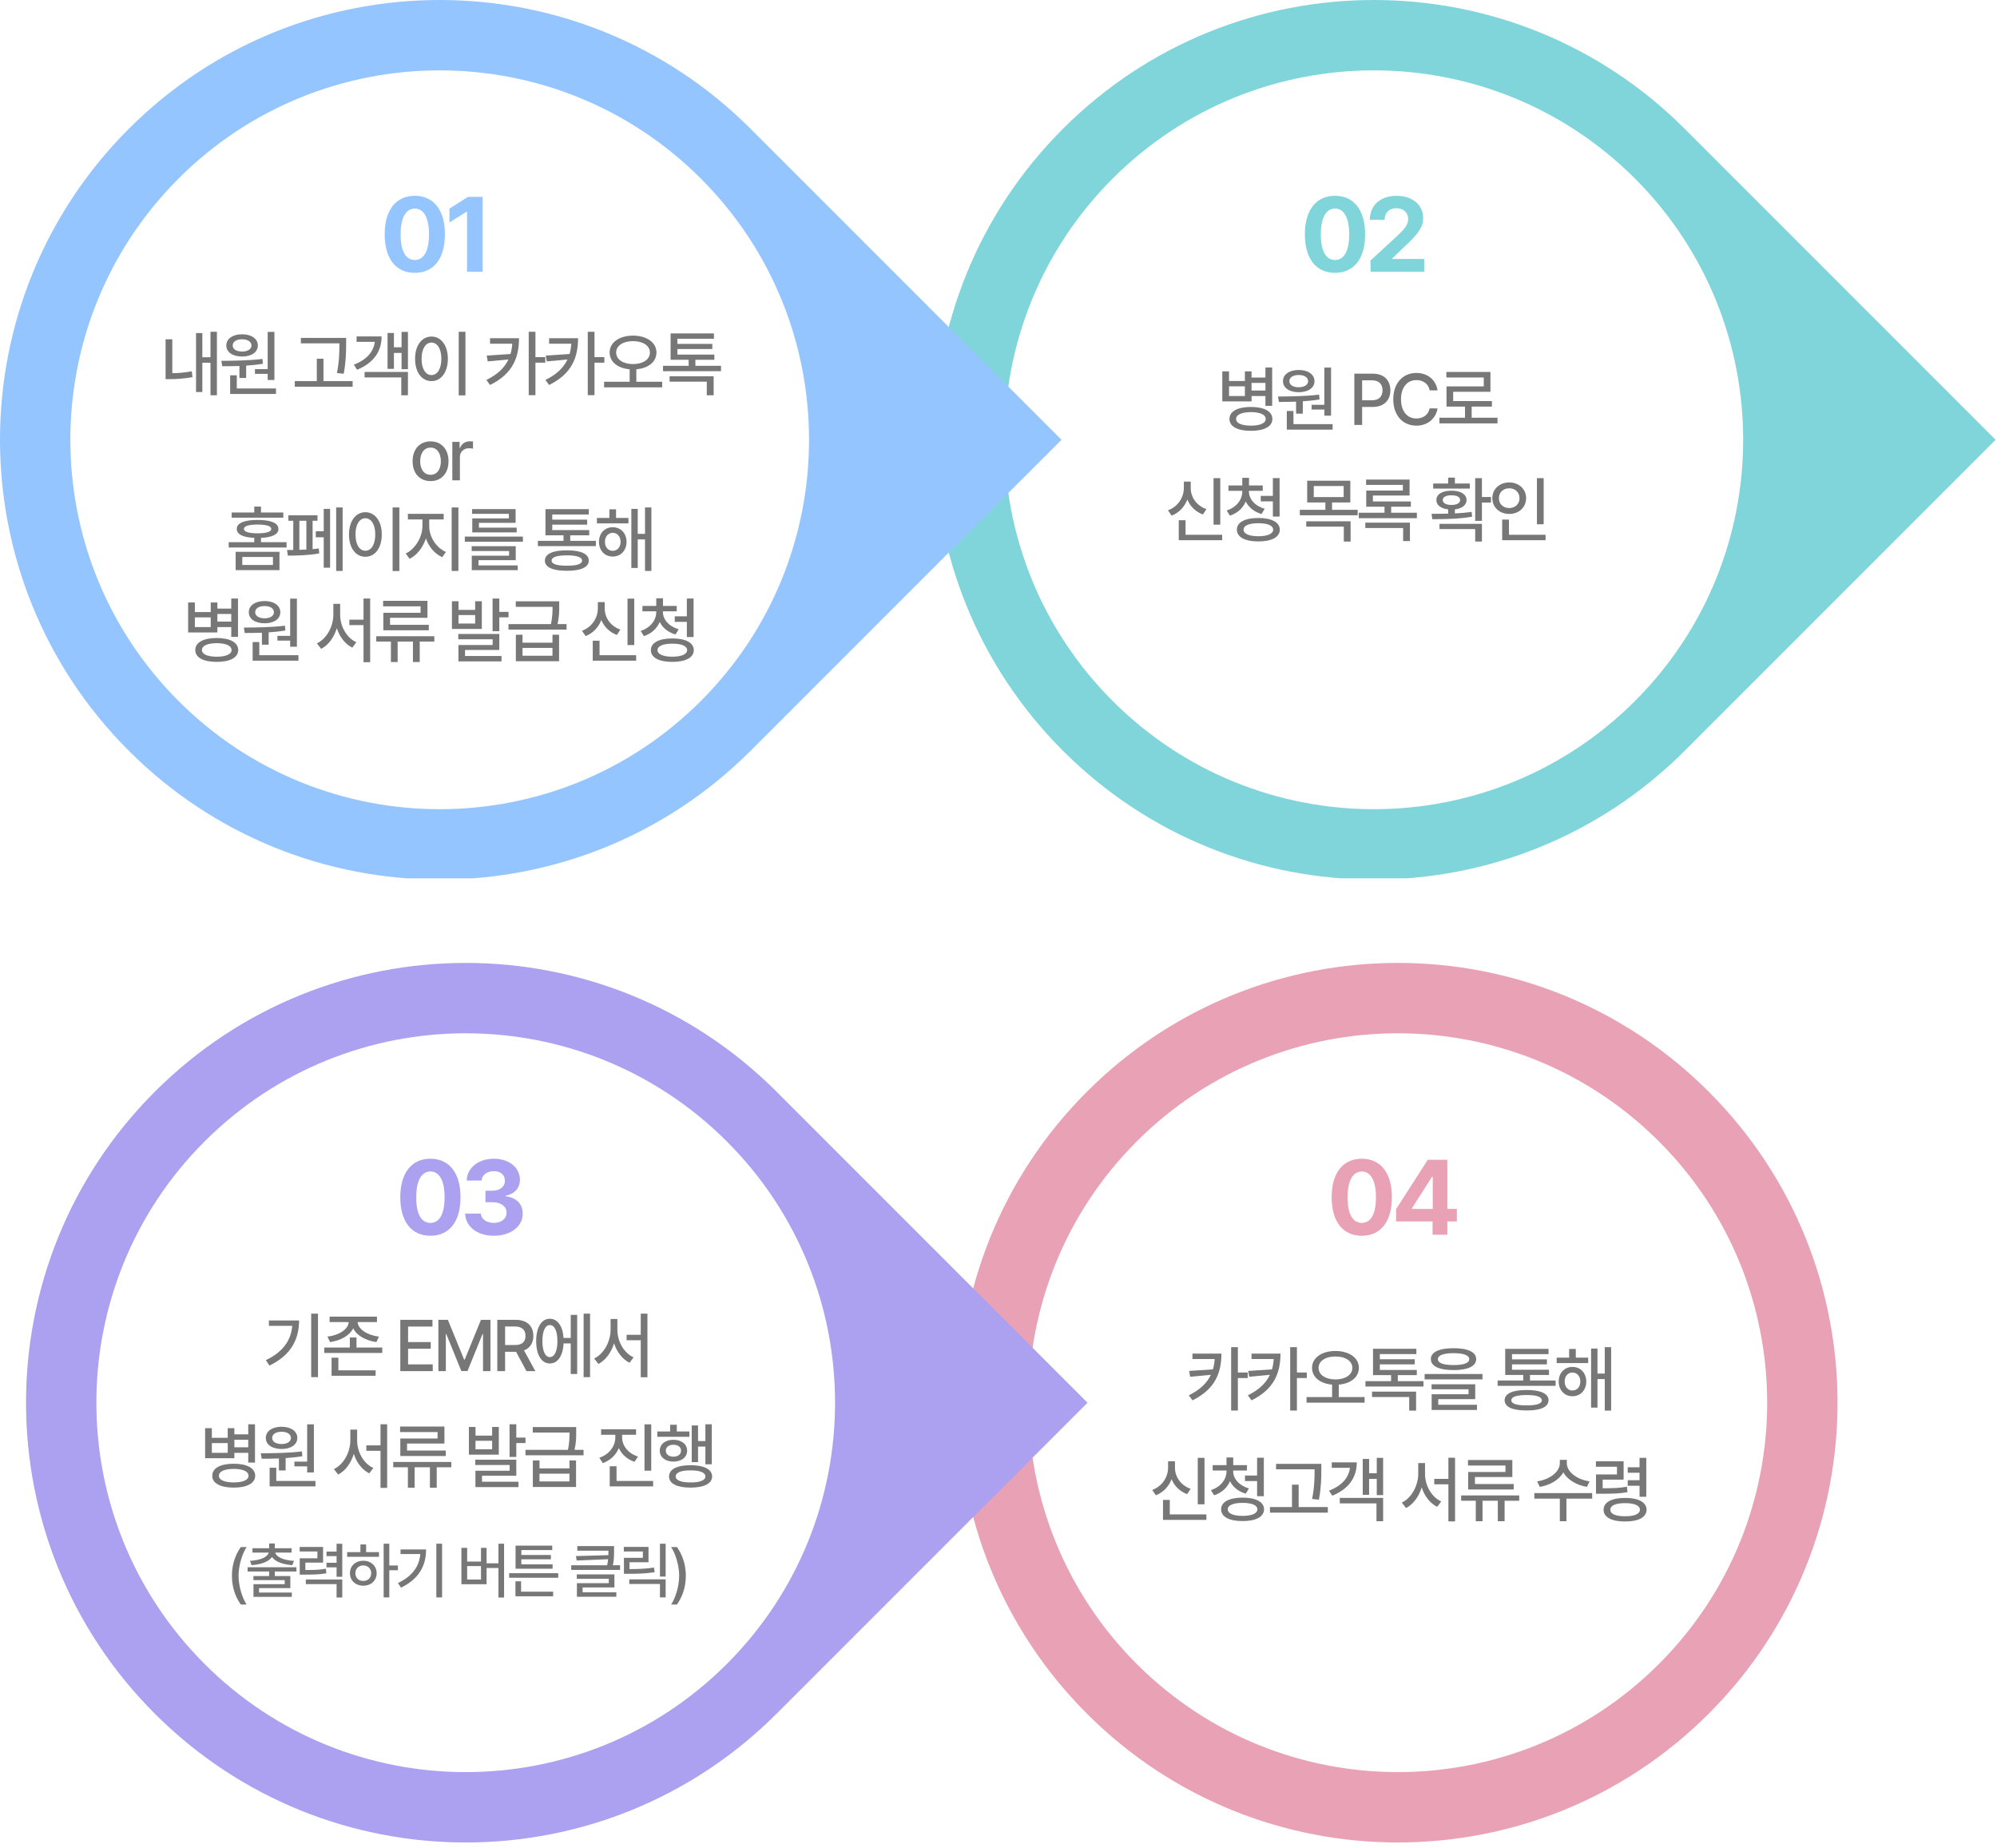 <svg width="307" height="284" viewBox="0 0 307 284" fill="none" xmlns="http://www.w3.org/2000/svg">
<path d="M262.686 167.797C236.289 141.4 193.491 141.4 167.094 167.797C140.697 194.195 140.697 236.993 167.094 263.39C193.491 289.787 236.289 289.787 262.686 263.39C289.083 236.993 289.083 194.195 262.686 167.797V167.797ZM255.039 255.742C232.865 277.916 196.915 277.916 174.741 255.742C152.568 233.568 152.568 197.619 174.741 175.445C196.915 153.271 232.866 153.271 255.039 175.445C277.212 197.619 277.212 233.57 255.039 255.742Z" fill="#E8A1B5"/>
<path d="M119.39 167.798C92.993 141.401 50.195 141.401 23.798 167.798C-2.599 194.195 -2.599 236.993 23.798 263.39C50.195 289.788 92.993 289.788 119.39 263.39L167.186 215.595L119.39 167.8V167.798ZM111.743 255.743C89.569 277.917 53.62 277.917 31.446 255.743C9.272 233.569 9.272 197.619 31.446 175.446C53.62 153.272 89.57 153.272 111.743 175.446C133.917 197.619 133.917 233.57 111.743 255.743Z" fill="#ABA1F0"/>
<path d="M48.885 201.909H47.839V211.664H48.885V201.909ZM40.872 209.051L41.416 209.89C44.764 208.284 45.978 205.812 45.978 202.955H41.34V203.782H44.933C44.731 206.057 43.463 207.816 40.872 209.051Z" fill="#777777"/>
<path d="M57.952 202.367H50.668V203.205H53.608C53.559 204.277 52.165 205.225 50.341 205.437L50.733 206.275C52.399 206.041 53.765 205.257 54.299 204.158C54.821 205.257 56.193 206.041 57.864 206.275L58.256 205.437C56.444 205.225 55.034 204.277 54.979 203.205H57.952V202.367ZM49.851 207.952H58.768V207.114H54.805V205.568H53.782V207.114H49.851V207.952ZM50.973 211.457H57.745V210.619H52.018V208.681H50.973V211.457Z" fill="#777777"/>
<path d="M61.54 210.739H66.526V209.705H62.737V207.299H66.221V206.275H62.737V203.891H66.483V202.857H61.54V210.739Z" fill="#777777"/>
<path d="M67.395 202.857V210.739H68.538V205.034H68.603L70.922 210.728H71.87L74.178 205.045H74.254V210.739H75.397V202.857H73.938L71.445 208.964H71.347L68.854 202.857H67.395Z" fill="#777777"/>
<path d="M76.451 210.739H77.649V207.767H79.26H79.336L80.936 210.739H82.297L80.555 207.554C81.513 207.19 81.993 206.39 81.993 205.328C81.993 203.875 81.094 202.857 79.26 202.857H76.451V210.739ZM77.649 206.732V203.88H79.14C80.3 203.885 80.784 204.441 80.784 205.328C80.784 206.215 80.3 206.727 79.14 206.732H77.649Z" fill="#777777"/>
<path d="M90.711 201.909H89.72V211.664H90.711V201.909ZM82.426 206.123C82.426 208.24 83.253 209.569 84.527 209.563C85.736 209.569 86.547 208.387 86.639 206.482H87.739V211.185H88.73V202.095H87.739V205.644H86.634C86.514 203.815 85.714 202.688 84.527 202.693C83.253 202.688 82.426 204.011 82.426 206.123ZM83.384 206.123C83.384 204.566 83.825 203.657 84.527 203.662C85.246 203.657 85.692 204.566 85.692 206.123C85.692 207.674 85.246 208.589 84.527 208.583C83.825 208.589 83.384 207.674 83.384 206.123Z" fill="#777777"/>
<path d="M94.911 204.392V202.726H93.866V204.392C93.861 206.199 92.854 208.077 91.34 208.801L91.993 209.639C93.12 209.057 93.97 207.87 94.4 206.466C94.83 207.799 95.668 208.899 96.773 209.454L97.404 208.627C95.913 207.957 94.911 206.177 94.911 204.392ZM96.327 205.992H98.504V211.686H99.528V201.909H98.504V205.154H96.327V205.992Z" fill="#777777"/>
<path d="M32.568 219.508H31.534V224.124H36.03V223.297H38.164V224.799H39.198V218.909H38.164V220.455H36.03V219.508H35.007V220.989H32.568V219.508ZM32.568 223.297V221.805H35.007V223.297H32.568ZM32.633 226.824C32.628 227.978 33.88 228.648 35.932 228.643C37.974 228.648 39.225 227.978 39.231 226.824C39.225 225.649 37.974 224.979 35.932 224.974C33.88 224.979 32.628 225.649 32.633 226.824ZM33.657 226.824C33.651 226.149 34.501 225.779 35.932 225.768C37.353 225.779 38.202 226.149 38.208 226.824C38.202 227.472 37.353 227.842 35.932 227.848C34.501 227.842 33.651 227.472 33.657 226.824ZM36.03 222.448V221.283H38.164V222.448H36.03Z" fill="#777777"/>
<path d="M48.254 218.92H47.22V224.647H45.26V225.376H47.22V226.313H48.254V218.92ZM40.1 223.373L40.23 224.201C41.02 224.201 41.929 224.201 42.876 224.162V226.008H43.91V224.108C44.77 224.048 45.647 223.961 46.48 223.82L46.414 223.079C44.335 223.341 41.902 223.357 40.1 223.373ZM40.862 221.011C40.856 222.05 41.847 222.709 43.29 222.709C44.716 222.709 45.707 222.05 45.707 221.011C45.707 219.976 44.716 219.29 43.29 219.29C41.842 219.29 40.856 219.976 40.862 221.011ZM41.45 228.457H48.494V227.619H42.473V225.594H41.45V228.457ZM41.842 221.011C41.836 220.428 42.424 220.053 43.29 220.063C44.123 220.053 44.721 220.428 44.727 221.011C44.721 221.588 44.123 221.947 43.29 221.947C42.424 221.947 41.836 221.588 41.842 221.011Z" fill="#777777"/>
<path d="M54.902 221.392V219.726H53.857V221.392C53.851 223.199 52.844 225.077 51.331 225.801L51.984 226.639C53.111 226.057 53.96 224.87 54.39 223.466C54.82 224.799 55.659 225.899 56.764 226.454L57.395 225.627C55.904 224.957 54.902 223.177 54.902 221.392ZM56.317 222.992H58.495V228.686H59.518V218.909H58.495V222.154H56.317V222.992Z" fill="#777777"/>
<path d="M69.38 224.701H60.452V225.518H62.706V228.664H63.74V225.518H66.092V228.664H67.137V225.518H69.38V224.701ZM61.508 220.107H67.268V221.098H61.541V223.787H68.531V222.949H62.575V221.871H68.324V219.258H61.508V220.107Z" fill="#777777"/>
<path d="M73.099 219.323H72.086V223.58H76.681V219.323H75.657V220.651H73.099V219.323ZM73.066 225.17H78.346V226.051H73.088V228.566H79.707V227.739H74.1V226.814H79.37V224.353H73.066V225.17ZM73.099 222.753V221.446H75.657V222.753H73.099ZM78.336 223.928H79.37V221.795H80.785V220.956H79.37V218.909H78.336V223.928Z" fill="#777777"/>
<path d="M82.939 224.473H81.915V228.545H88.556V224.473H87.544V225.692H82.939V224.473ZM80.783 223.678H89.71V222.84H88.328C88.584 221.658 88.584 220.815 88.578 220.074V219.334H81.904V220.183H87.555C87.555 220.896 87.544 221.724 87.31 222.84H80.783V223.678ZM82.939 227.695V226.498H87.544V227.695H82.939Z" fill="#777777"/>
<path d="M95.64 220.945V220.521H97.784V219.682H92.406V220.521H94.594V220.945C94.589 222.279 93.653 223.542 92.134 224.059L92.668 224.876C93.827 224.467 94.698 223.629 95.133 222.568C95.58 223.542 96.424 224.309 97.545 224.68L98.078 223.874C96.57 223.395 95.64 222.208 95.64 220.945ZM93.734 228.457H100.408V227.619H94.78V225.366H93.734V228.457ZM99.08 226.041H100.114V218.92H99.08V226.041Z" fill="#777777"/>
<path d="M109.421 218.909H108.441V221.49H107.309V219.095H106.34V224.723H107.309V222.339H108.441V225.061H109.421V218.909ZM101.048 220.836H105.98V220.02H104.042V218.986H103.019V220.02H101.048V220.836ZM101.429 222.97C101.429 223.983 102.3 224.647 103.52 224.647C104.766 224.647 105.632 223.983 105.632 222.97C105.632 221.958 104.766 221.294 103.52 221.294C102.3 221.294 101.429 221.958 101.429 222.97ZM102.355 222.97C102.355 222.415 102.828 222.05 103.52 222.056C104.222 222.05 104.701 222.415 104.696 222.97C104.701 223.526 104.222 223.89 103.52 223.896C102.828 223.89 102.355 223.526 102.355 222.97ZM102.856 226.933C102.845 228.027 104.086 228.648 106.155 228.643C108.229 228.648 109.47 228.027 109.475 226.933C109.47 225.828 108.229 225.202 106.155 225.202C104.086 225.202 102.845 225.828 102.856 226.933ZM103.879 226.933C103.868 226.318 104.707 225.992 106.155 225.997C107.608 225.992 108.435 226.318 108.441 226.933C108.435 227.521 107.608 227.859 106.155 227.848C104.707 227.859 103.868 227.521 103.879 226.933Z" fill="#777777"/>
<path d="M35.652 242.196C35.661 243.937 36.154 245.379 37.016 246.618H37.918C37.283 245.702 36.675 243.845 36.675 242.196C36.675 240.552 37.283 238.696 37.918 237.784H37.016C36.154 239.018 35.661 240.46 35.652 242.196Z" fill="#777777"/>
<path d="M45.572 240.888H38.064V241.542H41.38V242.233H38.957V242.869H43.766V243.486H38.967V245.439H44.862V244.776H39.823V244.094H44.632V242.233H42.246V241.542H45.572V240.888ZM38.432 239.903L38.681 240.566C40.127 240.46 41.297 240.041 41.813 239.318C42.329 240.041 43.499 240.46 44.936 240.566L45.203 239.903C43.605 239.815 42.49 239.331 42.315 238.631H44.826V237.959H42.246V237.231H41.38V237.959H38.81V238.631H41.306C41.127 239.331 40.012 239.815 38.432 239.903Z" fill="#777777"/>
<path d="M49.669 237.765H46.067V238.465H48.794V239.506H46.077V242.021H46.675C48.32 242.017 49.167 241.989 50.176 241.819L50.093 241.109C49.163 241.28 48.38 241.312 46.943 241.312V240.17H49.669V237.765ZM47.016 243.477H51.742V245.531H52.617V242.768H47.016V243.477ZM50.194 240.897H51.742V242.353H52.617V237.277H51.742V238.475H50.194V239.175H51.742V240.197H50.194V240.897Z" fill="#777777"/>
<path d="M59.847 237.268H58.981V245.522H59.847V241.34H61.174V240.612H59.847V237.268ZM53.371 239.276H58.263V238.558H56.282V237.378H55.407V238.558H53.371V239.276ZM53.795 241.8C53.795 242.933 54.661 243.721 55.849 243.726C57.033 243.721 57.899 242.933 57.903 241.8C57.899 240.676 57.033 239.884 55.849 239.884C54.661 239.884 53.795 240.676 53.795 241.8ZM54.633 241.8C54.628 241.095 55.144 240.607 55.849 240.603C56.549 240.607 57.06 241.095 57.065 241.8C57.06 242.519 56.549 242.998 55.849 242.989C55.144 242.998 54.628 242.519 54.633 241.8Z" fill="#777777"/>
<path d="M67.961 237.268H67.077V245.522H67.961V237.268ZM61.181 243.311L61.642 244.02C64.474 242.662 65.502 240.57 65.502 238.152H61.577V238.852H64.617C64.447 240.778 63.373 242.265 61.181 243.311Z" fill="#777777"/>
<path d="M77.492 237.268H76.626V240.28H74.802V237.903H73.945V240.013H71.817V237.903H70.933V243.495H74.802V240.999H76.626V245.54H77.492V237.268ZM71.817 242.777V240.704H73.945V242.777H71.817Z" fill="#777777"/>
<path d="M85.818 241.8H78.273V242.5H85.818V241.8ZM79.241 245.347H85.035V244.638H80.107V243.044H79.241V245.347ZM79.259 241.109H84.952V240.437H80.144V239.663H84.685V239H80.144V238.244H84.897V237.563H79.259V241.109Z" fill="#777777"/>
<path d="M94.4 237.636H88.753V238.336H93.534C93.534 238.558 93.534 238.788 93.525 239.027L88.541 239.166L88.652 239.847L93.484 239.649C93.456 239.935 93.41 240.243 93.341 240.584H87.814V241.294H95.322V240.584H94.221C94.405 239.654 94.405 238.931 94.4 238.29V237.636ZM88.67 242.657H93.59V243.329H88.689V245.421H94.75V244.73H89.564V243.984H94.456V241.984H88.67V242.657Z" fill="#777777"/>
<path d="M102.33 237.277H101.455V242.316H102.33V237.277ZM95.9 238.465H98.83V239.433H95.918V241.892H96.609C98.171 241.897 99.295 241.851 100.644 241.644L100.534 240.934C99.276 241.119 98.222 241.165 96.775 241.174V240.114H99.696V237.756H95.9V238.465ZM96.738 243.458H101.455V245.522H102.33V242.74H96.738V243.458Z" fill="#777777"/>
<path d="M105.433 242.196C105.424 240.46 104.931 239.018 104.07 237.784H103.167C103.802 238.696 104.41 240.552 104.41 242.196C104.41 243.845 103.802 245.702 103.167 246.618H104.07C104.931 245.379 105.424 243.937 105.433 242.196Z" fill="#777777"/>
<path d="M187.773 208.046H183.32V208.884H186.733C186.695 209.439 186.613 209.967 186.466 210.468L182.808 210.713L182.961 211.606L186.145 211.306C185.568 212.542 184.518 213.593 182.754 214.458L183.32 215.231C186.88 213.478 187.762 210.925 187.773 208.046ZM189.264 216.799H190.299V211.802H191.812V210.953H190.299V207.055H189.264V216.799Z" fill="#777777"/>
<path d="M196.851 208.046H192.398V208.884H195.811C195.773 209.439 195.691 209.967 195.544 210.468L191.886 210.713L192.038 211.606L195.223 211.306C194.646 212.542 193.595 213.593 191.832 214.458L192.398 215.231C195.958 213.478 196.84 210.925 196.851 208.046ZM198.342 216.799H199.376V211.802H200.89V210.953H199.376V207.055H198.342V216.799Z" fill="#777777"/>
<path d="M205.297 207.643C203.223 207.648 201.699 208.677 201.704 210.234C201.699 211.693 202.978 212.667 204.785 212.814V214.73H200.855V215.59H209.782V214.73H205.809V212.814C207.627 212.667 208.901 211.693 208.901 210.234C208.901 208.677 207.382 207.648 205.297 207.643ZM202.706 210.234C202.706 209.178 203.794 208.481 205.297 208.492C206.81 208.481 207.893 209.178 207.899 210.234C207.893 211.328 206.81 212.009 205.297 212.019C203.794 212.009 202.706 211.328 202.706 210.234Z" fill="#777777"/>
<path d="M218.827 212.281H214.886V211.355H217.804V210.561H212.121V209.701H217.488V208.917H212.121V208.122H217.739V207.305H211.076V211.355H213.852V212.281H209.911V213.108H218.827V212.281ZM210.923 214.72H216.639V216.81H217.695V213.892H210.923V214.72Z" fill="#777777"/>
<path d="M223.452 207.218C221.253 207.213 219.963 207.806 219.968 208.895C219.963 209.989 221.253 210.582 223.452 210.582C225.652 210.582 226.931 209.989 226.936 208.895C226.931 207.806 225.652 207.213 223.452 207.218ZM219.01 212.009H227.905V211.181H219.01V212.009ZM220.077 213.533H225.76V214.295H220.088V216.712H227.056V215.917H221.101V215.046H226.784V212.76H220.077V213.533ZM221.046 208.895C221.041 208.318 221.901 207.98 223.452 207.98C225.015 207.98 225.875 208.318 225.869 208.895C225.875 209.499 225.015 209.809 223.452 209.809C221.901 209.809 221.041 209.499 221.046 208.895Z" fill="#777777"/>
<path d="M239.147 212.183H235.206V211.334H238.124V210.528H232.441V209.701H237.808V208.928H232.441V208.133H238.059V207.316H231.396V211.334H234.172V212.183H230.231V212.999H239.147V212.183ZM231.309 215.22C231.309 216.249 232.522 216.794 234.694 216.788C236.834 216.794 238.053 216.249 238.059 215.22C238.053 214.197 236.834 213.636 234.694 213.642C232.522 213.636 231.309 214.197 231.309 215.22ZM232.343 215.22C232.337 214.692 233.154 214.415 234.694 214.415C236.213 214.415 237.024 214.692 237.024 215.22C237.024 215.748 236.213 216.015 234.694 216.004C233.154 216.015 232.337 215.748 232.343 215.22Z" fill="#777777"/>
<path d="M244.153 208.666H242.248V207.338H241.225V208.666H239.308V209.505H244.153V208.666ZM239.624 212.335C239.619 213.669 240.512 214.605 241.736 214.6C242.972 214.605 243.854 213.669 243.859 212.335C243.854 211.023 242.972 210.092 241.736 210.092C240.512 210.092 239.619 211.023 239.624 212.335ZM240.539 212.335C240.533 211.524 241.034 210.958 241.736 210.953C242.439 210.958 242.945 211.524 242.945 212.335C242.945 213.163 242.439 213.718 241.736 213.718C241.034 213.718 240.533 213.163 240.539 212.335ZM244.6 216.353H245.58V211.965H246.701V216.81H247.681V207.055H246.701V211.116H245.58V207.273H244.6V216.353Z" fill="#777777"/>
<path d="M185.168 224.066H184.133V231.208H185.168V224.066ZM177.133 229.009L177.688 229.825C178.831 229.384 179.675 228.481 180.105 227.348C180.541 228.404 181.373 229.232 182.5 229.651L183.034 228.824C181.526 228.301 180.622 226.994 180.628 225.568V224.599H179.572V225.568C179.566 227.038 178.662 228.442 177.133 229.009ZM178.788 233.603H185.462V232.765H179.833V230.533H178.788V233.603Z" fill="#777777"/>
<path d="M189.575 226.134V226.015H191.698V225.187H189.586V224.011H188.551V225.187H186.428V226.015H188.551V226.134C188.551 227.392 187.637 228.557 186.156 229.03L186.646 229.825C187.811 229.46 188.66 228.66 189.085 227.653C189.531 228.557 190.38 229.254 191.513 229.575L192.003 228.769C190.516 228.355 189.575 227.283 189.575 226.134ZM187.724 231.981C187.718 233.129 188.976 233.794 191.023 233.788C193.064 233.794 194.316 233.129 194.322 231.981C194.316 230.838 193.064 230.19 191.023 230.184C188.976 230.19 187.718 230.838 187.724 231.981ZM188.747 231.981C188.742 231.349 189.591 230.99 191.023 230.99C192.454 230.99 193.293 231.349 193.298 231.981C193.293 232.612 192.454 232.988 191.023 232.993C189.591 232.988 188.742 232.612 188.747 231.981ZM191.393 227.637H193.255V229.967H194.289V224.055H193.255V226.788H191.393V227.637Z" fill="#777777"/>
<path d="M203.127 224.991H196.17V225.83H202.093V225.949C202.087 227.12 202.087 228.502 201.712 230.391L202.757 230.5C203.122 228.502 203.122 227.152 203.127 225.949V224.991ZM195.234 232.493H204.129V231.632H199.643V228.192H198.62V231.632H195.234V232.493Z" fill="#777777"/>
<path d="M212.629 224.066H211.65V226.439H210.474V224.24H209.494V229.749H210.474V227.299H211.65V229.803H212.629V224.066ZM204.312 229.117L204.812 229.89C207.311 228.856 208.579 227.131 208.579 224.763H204.736V225.601H207.529C207.349 227.131 206.282 228.344 204.312 229.117ZM205.966 231.066H211.606V233.81H212.629V230.228H205.966V231.066Z" fill="#777777"/>
<path d="M219.07 226.537V224.871H218.025V226.537C218.02 228.344 217.013 230.223 215.499 230.947L216.153 231.785C217.279 231.202 218.129 230.016 218.559 228.611C218.989 229.945 219.827 231.045 220.932 231.6L221.563 230.772C220.072 230.103 219.07 228.323 219.07 226.537ZM220.486 228.138H222.663V233.832H223.686V224.055H222.663V227.299H220.486V228.138Z" fill="#777777"/>
<path d="M233.548 229.847H224.621V230.663H226.874V233.81H227.909V230.663H230.26V233.81H231.305V230.663H233.548V229.847ZM225.677 225.253H231.436V226.243H225.709V228.932H232.699V228.094H226.744V227.016H232.492V224.403H225.677V225.253Z" fill="#777777"/>
<path d="M240.871 224.915V224.382H239.793V224.915C239.788 226.227 238.209 227.425 236.298 227.68L236.712 228.53C238.296 228.274 239.695 227.446 240.332 226.298C240.969 227.446 242.368 228.274 243.963 228.53L244.366 227.68C242.449 227.425 240.865 226.211 240.871 224.915ZM235.874 230.337H239.793V233.81H240.805V230.337H244.768V229.488H235.874V230.337Z" fill="#777777"/>
<path d="M249.6 224.599H245.343V225.438H248.577V226.624H245.354V229.586H246.062C248.005 229.597 249.007 229.553 250.199 229.346L250.101 228.508C249.001 228.704 248.076 228.742 246.378 228.747V227.419H249.6V224.599ZM246.519 232.046C246.514 233.2 247.766 233.859 249.829 233.853C251.876 233.859 253.122 233.2 253.128 232.046C253.122 230.898 251.876 230.223 249.829 230.228C247.766 230.223 246.514 230.898 246.519 232.046ZM247.564 232.046C247.553 231.387 248.386 231.028 249.829 231.034C251.25 231.028 252.104 231.387 252.104 232.046C252.104 232.699 251.25 233.053 249.829 233.048C248.386 233.053 247.553 232.699 247.564 232.046ZM250.232 228.355H252.05V230.054H253.084V224.066H252.05V225.514H250.232V226.363H252.05V227.506H250.232V228.355Z" fill="#777777"/>
<path d="M66.166 189.934C69.046 189.934 70.796 187.801 70.796 184.014C70.796 180.251 69.038 178.095 66.166 178.095C63.294 178.095 61.536 180.251 61.536 184.014C61.536 187.785 63.278 189.934 66.166 189.934ZM63.986 184.014C63.986 181.381 64.837 180.06 66.166 180.052C67.495 180.06 68.354 181.381 68.346 184.014C68.354 186.672 67.503 187.96 66.166 187.96C64.829 187.96 63.97 186.672 63.986 184.014Z" fill="#ABA1F0"/>
<path d="M75.901 189.934C78.503 189.934 80.372 188.517 80.356 186.544C80.372 185.104 79.442 184.078 77.747 183.871V183.776C79.036 183.545 79.935 182.63 79.927 181.341C79.935 179.519 78.336 178.095 75.933 178.095C73.57 178.095 71.788 179.471 71.748 181.452H74.039C74.079 180.569 74.915 179.996 75.933 180.004C76.951 179.996 77.627 180.601 77.62 181.484C77.627 182.391 76.832 183.012 75.694 183.012H74.628V184.778H75.694C77.047 184.786 77.882 185.446 77.874 186.385C77.882 187.316 77.063 187.952 75.917 187.96C74.803 187.952 73.968 187.388 73.928 186.528H71.509C71.557 188.541 73.371 189.934 75.901 189.934Z" fill="#ABA1F0"/>
<path d="M209.346 189.934C212.226 189.934 213.977 187.801 213.977 184.014C213.977 180.251 212.218 178.095 209.346 178.095C206.474 178.095 204.716 180.251 204.716 184.014C204.716 187.785 206.458 189.934 209.346 189.934ZM207.166 184.014C207.166 181.381 208.018 180.06 209.346 180.052C210.675 180.06 211.534 181.381 211.526 184.014C211.534 186.672 210.683 187.96 209.346 187.96C208.01 187.96 207.15 186.672 207.166 184.014Z" fill="#E8A1B5"/>
<path d="M214.626 187.738H220.227V189.774H222.502V187.738H223.966V185.812H222.502V178.254H219.495L214.626 185.844V187.738ZM217.044 185.812V185.717L220.147 180.88H220.259V185.812H217.044Z" fill="#E8A1B5"/>
<g clip-path="url(#clip0_330_776)">
<path d="M258.995 19.798C232.598 -6.599 189.8 -6.599 163.402 19.798C137.005 46.195 137.005 88.993 163.402 115.39C189.8 141.788 232.598 141.788 258.995 115.39L306.79 67.595L258.995 19.798ZM251.347 107.743C229.173 129.917 193.224 129.917 171.05 107.743C148.876 85.569 148.876 49.62 171.05 27.446C193.224 5.272 229.173 5.272 251.347 27.446C273.521 49.62 273.521 85.57 251.347 107.743V107.743Z" fill="#7FD5DA"/>
<path d="M115.391 19.798C88.994 -6.599 46.196 -6.599 19.798 19.798C-6.599 46.196 -6.599 88.994 19.798 115.391C46.196 141.788 88.994 141.788 115.391 115.391L163.186 67.596L115.391 19.798ZM107.743 107.743C85.569 129.917 49.62 129.917 27.446 107.743C5.272 85.569 5.272 49.62 27.446 27.446C49.62 5.272 85.571 5.272 107.743 27.446C129.917 49.62 129.917 85.571 107.743 107.743Z" fill="#94C5FF"/>
<path d="M33.348 50.997H32.358V54.905H31.105V51.193H30.137V60.251H31.105V55.755H32.358V60.752H33.348V50.997ZM25.455 58.27H26.087C27.137 58.275 28.253 58.204 29.592 57.965L29.483 57.061C28.373 57.279 27.388 57.349 26.489 57.36V52.151H25.455V58.27Z" fill="#777777"/>
<path d="M42.187 51.008H41.152V56.734H39.193V57.464H41.152V58.4H42.187V51.008ZM34.032 55.461L34.163 56.288C34.952 56.288 35.861 56.288 36.808 56.25V58.095H37.843V56.196C38.703 56.136 39.579 56.048 40.412 55.907L40.347 55.167C38.267 55.428 35.834 55.444 34.032 55.461ZM34.794 53.098C34.789 54.138 35.779 54.797 37.222 54.797C38.648 54.797 39.639 54.138 39.639 53.098C39.639 52.064 38.648 51.378 37.222 51.378C35.774 51.378 34.789 52.064 34.794 53.098ZM35.382 60.545H42.426V59.707H36.405V57.682H35.382V60.545ZM35.774 53.098C35.769 52.516 36.356 52.14 37.222 52.151C38.055 52.14 38.654 52.516 38.659 53.098C38.654 53.675 38.055 54.034 37.222 54.034C36.356 54.034 35.769 53.675 35.774 53.098Z" fill="#777777"/>
<path d="M53.211 51.933H46.254V52.771H52.177V52.891C52.171 54.062 52.171 55.444 51.796 57.333L52.841 57.442C53.205 55.444 53.205 54.094 53.211 52.891V51.933ZM45.318 59.434H54.212V58.574H49.727V55.134H48.704V58.574H45.318V59.434Z" fill="#777777"/>
<path d="M62.713 51.008H61.733V53.381H60.558V51.182H59.578V56.691H60.558V54.241H61.733V56.745H62.713V51.008ZM54.395 56.059L54.896 56.832C57.395 55.798 58.663 54.072 58.663 51.705H54.82V52.543H57.613C57.433 54.072 56.366 55.286 54.395 56.059ZM56.05 58.008H61.69V60.752H62.713V57.17H56.05V58.008Z" fill="#777777"/>
<path d="M71.551 50.997H70.517V60.773H71.551V50.997ZM63.811 55.145C63.811 57.252 64.861 58.58 66.337 58.574C67.784 58.58 68.851 57.252 68.851 55.145C68.851 53.06 67.784 51.732 66.337 51.726C64.861 51.732 63.811 53.06 63.811 55.145ZM64.812 55.145C64.807 53.615 65.427 52.657 66.337 52.652C67.229 52.657 67.85 53.615 67.85 55.145C67.85 56.696 67.229 57.649 66.337 57.649C65.427 57.649 64.807 56.696 64.812 55.145Z" fill="#777777"/>
<path d="M79.789 51.988H75.336V52.826H78.749C78.711 53.381 78.629 53.909 78.482 54.41L74.824 54.655L74.977 55.548L78.161 55.248C77.584 56.484 76.533 57.535 74.77 58.4L75.336 59.173C78.896 57.42 79.778 54.867 79.789 51.988ZM81.28 60.741H82.314V55.744H83.828V54.894H82.314V50.997H81.28V60.741Z" fill="#777777"/>
<path d="M88.866 51.988H84.414V52.826H87.827C87.789 53.381 87.707 53.909 87.56 54.41L83.902 54.655L84.054 55.548L87.239 55.248C86.662 56.484 85.611 57.535 83.847 58.4L84.414 59.173C87.974 57.42 88.856 54.867 88.866 51.988ZM90.358 60.741H91.392V55.744H92.906V54.894H91.392V50.997H90.358V60.741Z" fill="#777777"/>
<path d="M97.313 51.585C95.239 51.59 93.715 52.619 93.72 54.176C93.715 55.635 94.994 56.609 96.801 56.756V58.672H92.871V59.532H101.798V58.672H97.824V56.756C99.643 56.609 100.916 55.635 100.916 54.176C100.916 52.619 99.398 51.59 97.313 51.585ZM94.722 54.176C94.722 53.12 95.81 52.423 97.313 52.434C98.826 52.423 99.909 53.12 99.915 54.176C99.909 55.27 98.826 55.95 97.313 55.961C95.81 55.95 94.722 55.27 94.722 54.176Z" fill="#777777"/>
<path d="M110.843 56.223H106.902V55.297H109.82V54.502H104.137V53.642H109.504V52.858H104.137V52.064H109.755V51.247H103.092V55.297H105.868V56.223H101.927V57.05H110.843V56.223ZM102.939 58.661H108.655V60.752H109.711V57.834H102.939V58.661Z" fill="#777777"/>
<path d="M66.196 73.946C67.862 73.946 68.951 72.727 68.951 70.898C68.951 69.058 67.862 67.838 66.196 67.838C64.519 67.838 63.425 69.058 63.431 70.898C63.425 72.727 64.519 73.946 66.196 73.946ZM64.596 70.898C64.596 69.765 65.113 68.802 66.196 68.796C67.263 68.802 67.775 69.765 67.775 70.898C67.775 72.025 67.263 72.977 66.196 72.977C65.113 72.977 64.596 72.025 64.596 70.898Z" fill="#777777"/>
<path d="M69.536 73.826H70.701V70.223C70.701 69.45 71.3 68.889 72.106 68.894C72.345 68.889 72.617 68.938 72.715 68.96V67.849C72.596 67.838 72.367 67.822 72.225 67.828C71.534 67.822 70.941 68.219 70.723 68.851H70.658V67.915H69.536V73.826Z" fill="#777777"/>
<path d="M42.964 84.812H36.225V87.632H42.964V84.812ZM35.158 84.148H44.053V83.332H40.122V82.667C41.853 82.597 42.806 82.134 42.801 81.296C42.806 80.387 41.657 79.918 39.6 79.913C37.553 79.918 36.393 80.387 36.399 81.296C36.393 82.134 37.362 82.597 39.088 82.667V83.332H35.158V84.148ZM35.615 79.565H43.552V78.77H40.122V77.866H39.088V78.77H35.615V79.565ZM37.248 86.837V85.607H41.962V86.837H37.248ZM37.498 81.296C37.493 80.849 38.239 80.632 39.6 80.621C40.971 80.632 41.701 80.849 41.701 81.296C41.701 81.737 40.971 81.971 39.6 81.971C38.239 81.971 37.493 81.737 37.498 81.296Z" fill="#777777"/>
<path d="M52.673 77.997H51.682V87.752H52.673V77.997ZM44.127 84.529L44.246 85.4C45.509 85.4 47.534 85.357 49.08 85.052L49.004 84.3C48.71 84.339 48.389 84.377 48.057 84.404V80.044H48.808V79.194H44.334V80.044H45.085V84.524C44.736 84.529 44.41 84.529 44.127 84.529ZM46.021 84.507V80.044H47.099V84.469C46.739 84.486 46.375 84.502 46.021 84.507ZM48.547 82.58H49.766V87.251H50.746V78.215H49.766V81.655H48.547V82.58Z" fill="#777777"/>
<path d="M61.392 77.997H60.357V87.773H61.392V77.997ZM53.651 82.145C53.651 84.251 54.701 85.58 56.177 85.574C57.625 85.58 58.691 84.251 58.691 82.145C58.691 80.06 57.625 78.732 56.177 78.726C54.701 78.732 53.651 80.06 53.651 82.145ZM54.652 82.145C54.647 80.615 55.267 79.657 56.177 79.652C57.069 79.657 57.69 80.615 57.69 82.145C57.69 83.696 57.069 84.649 56.177 84.649C55.267 84.649 54.647 83.696 54.652 82.145Z" fill="#777777"/>
<path d="M65.984 80.871V79.837H68.205V78.977H62.707V79.837H64.939V80.871C64.928 82.553 63.839 84.382 62.369 85.073L62.968 85.89C64.106 85.335 65.02 84.148 65.472 82.754C65.924 84.055 66.838 85.133 67.987 85.64L68.553 84.834C67.051 84.192 65.978 82.504 65.984 80.871ZM69.435 87.752H70.469V77.997H69.435V87.752Z" fill="#777777"/>
<path d="M80.385 82.472H71.458V83.266H80.385V82.472ZM72.514 84.692H78.262V85.411H72.525V87.632H79.591V86.903H73.559V86.097H79.286V83.952H72.514V84.692ZM72.579 78.977H78.23V79.674H72.601V81.829H79.427V81.1H73.624V80.359H79.264V78.247H72.579V78.977Z" fill="#777777"/>
<path d="M91.606 83.125H87.665V82.275H90.582V81.47H84.899V80.642H90.266V79.869H84.899V79.075H90.517V78.258H83.854V82.275H86.63V83.125H82.689V83.941H91.606V83.125ZM83.767 86.162C83.767 87.191 84.981 87.735 87.153 87.73C89.292 87.735 90.511 87.191 90.517 86.162C90.511 85.139 89.292 84.578 87.153 84.584C84.981 84.578 83.767 85.139 83.767 86.162ZM84.801 86.162C84.796 85.634 85.612 85.357 87.153 85.357C88.672 85.357 89.483 85.634 89.483 86.162C89.483 86.69 88.672 86.957 87.153 86.946C85.612 86.957 84.796 86.69 84.801 86.162Z" fill="#777777"/>
<path d="M96.612 79.608H94.706V78.28H93.683V79.608H91.767V80.446H96.612V79.608ZM92.082 83.277C92.077 84.611 92.97 85.547 94.195 85.542C95.43 85.547 96.312 84.611 96.318 83.277C96.312 81.965 95.43 81.034 94.195 81.034C92.97 81.034 92.077 81.965 92.082 83.277ZM92.997 83.277C92.992 82.466 93.492 81.9 94.195 81.894C94.897 81.9 95.403 82.466 95.403 83.277C95.403 84.105 94.897 84.66 94.195 84.66C93.492 84.66 92.992 84.105 92.997 83.277ZM97.058 87.294H98.038V82.907H99.159V87.752H100.139V77.997H99.159V82.058H98.038V78.215H97.058V87.294Z" fill="#777777"/>
<path d="M29.957 92.596H28.923V97.212H33.419V96.384H35.553V97.887H36.587V91.997H35.553V93.543H33.419V92.596H32.396V94.076H29.957V92.596ZM29.957 96.384V94.893H32.396V96.384H29.957ZM30.022 99.912C30.017 101.066 31.269 101.735 33.321 101.73C35.362 101.735 36.614 101.066 36.62 99.912C36.614 98.736 35.362 98.066 33.321 98.061C31.269 98.066 30.017 98.736 30.022 99.912ZM31.046 99.912C31.04 99.237 31.889 98.867 33.321 98.856C34.742 98.867 35.591 99.237 35.596 99.912C35.591 100.56 34.742 100.93 33.321 100.935C31.889 100.93 31.04 100.56 31.046 99.912ZM33.419 95.535V94.37H35.553V95.535H33.419Z" fill="#777777"/>
<path d="M45.643 92.008H44.609V97.734H42.649V98.464H44.609V99.4H45.643V92.008ZM37.489 96.461L37.619 97.288C38.409 97.288 39.318 97.288 40.265 97.25V99.095H41.299V97.195C42.159 97.136 43.036 97.049 43.869 96.907L43.803 96.167C41.724 96.428 39.291 96.444 37.489 96.461ZM38.251 94.098C38.245 95.138 39.236 95.796 40.679 95.796C42.105 95.796 43.096 95.138 43.096 94.098C43.096 93.064 42.105 92.378 40.679 92.378C39.231 92.378 38.245 93.064 38.251 94.098ZM38.839 101.545H45.883V100.707H39.862V98.682H38.839V101.545ZM39.231 94.098C39.225 93.516 39.813 93.14 40.679 93.151C41.511 93.14 42.11 93.516 42.116 94.098C42.11 94.675 41.511 95.034 40.679 95.034C39.813 95.034 39.225 94.675 39.231 94.098Z" fill="#777777"/>
<path d="M52.291 94.479V92.813H51.246V94.479C51.24 96.286 50.233 98.164 48.72 98.888L49.373 99.727C50.5 99.144 51.349 97.958 51.779 96.553C52.209 97.887 53.048 98.986 54.153 99.542L54.784 98.714C53.292 98.045 52.291 96.265 52.291 94.479ZM53.706 96.079H55.884V101.774H56.907V91.997H55.884V95.241H53.706V96.079Z" fill="#777777"/>
<path d="M66.769 97.789H57.841V98.605H60.095V101.752H61.129V98.605H63.481V101.752H64.526V98.605H66.769V97.789ZM58.897 93.194H64.657V94.185H58.93V96.874H65.919V96.036H59.964V94.958H65.713V92.345H58.897V93.194Z" fill="#777777"/>
<path d="M70.488 92.41H69.475V96.667H74.07V92.41H73.046V93.739H70.488V92.41ZM70.455 98.257H75.735V99.139H70.477V101.654H77.096V100.826H71.489V99.901H76.759V97.44H70.455V98.257ZM70.488 95.84V94.534H73.046V95.84H70.488ZM75.725 97.016H76.759V94.882H78.174V94.044H76.759V91.997H75.725V97.016Z" fill="#777777"/>
<path d="M80.328 97.56H79.304V101.632H85.945V97.56H84.933V98.779H80.328V97.56ZM78.172 96.765H87.099V95.927H85.717C85.973 94.746 85.973 93.902 85.967 93.162V92.421H79.293V93.271H84.944C84.944 93.984 84.933 94.811 84.699 95.927H78.172V96.765ZM80.328 100.783V99.585H84.933V100.783H80.328Z" fill="#777777"/>
<path d="M97.503 92.008H96.469V99.15H97.503V92.008ZM89.469 96.951L90.024 97.767C91.167 97.326 92.011 96.422 92.441 95.29C92.876 96.346 93.709 97.174 94.836 97.593L95.369 96.765C93.862 96.243 92.958 94.936 92.963 93.51V92.541H91.907V93.51C91.902 94.98 90.998 96.384 89.469 96.951ZM91.123 101.545H97.797V100.707H92.168V98.475H91.123V101.545Z" fill="#777777"/>
<path d="M101.91 94.076V93.957H104.033V93.129H101.921V91.953H100.887V93.129H98.764V93.957H100.887V94.076C100.887 95.334 99.972 96.499 98.492 96.972L98.982 97.767C100.147 97.402 100.996 96.602 101.42 95.595C101.867 96.499 102.716 97.195 103.848 97.517L104.338 96.711C102.852 96.297 101.91 95.225 101.91 94.076ZM100.06 99.923C100.054 101.071 101.312 101.735 103.358 101.73C105.4 101.735 106.652 101.071 106.657 99.923C106.652 98.779 105.4 98.132 103.358 98.126C101.312 98.132 100.054 98.779 100.06 99.923ZM101.083 99.923C101.078 99.291 101.927 98.932 103.358 98.932C104.79 98.932 105.628 99.291 105.634 99.923C105.628 100.554 104.79 100.93 103.358 100.935C101.927 100.93 101.078 100.554 101.083 99.923ZM103.729 95.579H105.59V97.909H106.625V91.997H105.59V94.73H103.729V95.579Z" fill="#777777"/>
<path d="M188.94 57.081H187.905V61.698H192.402V60.87H194.536V62.373H195.57V56.483H194.536V58.029H192.402V57.081H191.378V58.562H188.94V57.081ZM188.94 60.87V59.379H191.378V60.87H188.94ZM189.005 64.398C189 65.552 190.252 66.221 192.304 66.216C194.345 66.221 195.597 65.552 195.603 64.398C195.597 63.222 194.345 62.552 192.304 62.547C190.252 62.552 189 63.222 189.005 64.398ZM190.028 64.398C190.023 63.723 190.872 63.352 192.304 63.342C193.725 63.352 194.574 63.723 194.579 64.398C194.574 65.045 193.725 65.416 192.304 65.421C190.872 65.416 190.023 65.045 190.028 64.398ZM192.402 60.021V58.856H194.536V60.021H192.402Z" fill="#777777"/>
<path d="M204.626 56.494H203.592V62.22H201.632V62.95H203.592V63.886H204.626V56.494ZM196.471 60.946L196.602 61.774C197.391 61.774 198.301 61.774 199.248 61.736V63.581H200.282V61.681C201.142 61.621 202.018 61.534 202.851 61.393L202.786 60.653C200.707 60.914 198.273 60.93 196.471 60.946ZM197.234 58.584C197.228 59.624 198.219 60.282 199.661 60.282C201.088 60.282 202.078 59.624 202.078 58.584C202.078 57.55 201.088 56.864 199.661 56.864C198.213 56.864 197.228 57.55 197.234 58.584ZM197.821 66.031H204.865V65.192H198.845V63.167H197.821V66.031ZM198.213 58.584C198.208 58.001 198.796 57.626 199.661 57.637C200.494 57.626 201.093 58.001 201.099 58.584C201.093 59.161 200.494 59.52 199.661 59.52C198.796 59.52 198.208 59.161 198.213 58.584Z" fill="#777777"/>
<path d="M208.204 65.312H209.401V62.547H211.012C212.841 62.547 213.745 61.442 213.745 59.988C213.745 58.529 212.847 57.43 211.012 57.43H208.204V65.312ZM209.401 61.523V58.453H210.893C212.052 58.459 212.537 59.096 212.537 59.988C212.537 60.876 212.052 61.529 210.893 61.523H209.401Z" fill="#777777"/>
<path d="M219.785 59.999H220.994C220.727 58.306 219.404 57.321 217.739 57.321C215.697 57.321 214.189 58.851 214.189 61.371C214.189 63.891 215.686 65.421 217.739 65.421C219.475 65.421 220.743 64.332 220.994 62.776L219.785 62.765C219.578 63.772 218.74 64.327 217.749 64.321C216.394 64.327 215.381 63.293 215.376 61.371C215.381 59.46 216.389 58.415 217.749 58.421C218.751 58.415 219.595 58.981 219.785 59.999Z" fill="#777777"/>
<path d="M230.213 64.202H226.239V62.492H229.353V61.643H223.398V60.217H229.124V57.169H222.353V58.018H228.101V59.389H222.374V62.492H225.216V64.202H221.286V65.073H230.213V64.202Z" fill="#777777"/>
<path d="M187.592 73.494H186.558V80.636H187.592V73.494ZM179.557 78.436L180.112 79.253C181.256 78.812 182.099 77.908 182.529 76.776C182.965 77.832 183.798 78.659 184.925 79.079L185.458 78.251C183.95 77.729 183.046 76.422 183.052 74.996V74.027H181.996V74.996C181.99 76.466 181.087 77.87 179.557 78.436ZM181.212 83.031H187.886V82.192H182.257V79.96H181.212V83.031Z" fill="#777777"/>
<path d="M191.999 75.562V75.442H194.122V74.615H192.01V73.439H190.976V74.615H188.853V75.442H190.976V75.562C190.976 76.82 190.061 77.984 188.58 78.458L189.07 79.253C190.235 78.888 191.084 78.088 191.509 77.081C191.955 77.984 192.805 78.681 193.937 79.002L194.427 78.197C192.941 77.783 191.999 76.711 191.999 75.562ZM190.148 81.409C190.143 82.557 191.4 83.221 193.447 83.216C195.488 83.221 196.74 82.557 196.746 81.409C196.74 80.265 195.488 79.618 193.447 79.612C191.4 79.618 190.143 80.265 190.148 81.409ZM191.172 81.409C191.166 80.777 192.015 80.418 193.447 80.418C194.879 80.418 195.717 80.777 195.722 81.409C195.717 82.04 194.879 82.416 193.447 82.421C192.015 82.416 191.166 82.04 191.172 81.409ZM193.817 77.065H195.679V79.394H196.713V73.483H195.679V76.215H193.817V77.065Z" fill="#777777"/>
<path d="M207.585 73.885H200.955V77.228H203.753V78.36H199.823V79.198H208.717V78.36H204.776V77.228H207.585V73.885ZM200.813 80.94H206.583V83.238H207.629V80.124H200.813V80.94ZM201.967 76.4V74.702H206.562V76.4H201.967Z" fill="#777777"/>
<path d="M217.817 78.806H213.865V77.881H216.891V77.075H211.056V76.161H216.696V73.711H210.011V74.528H215.661V75.399H210.033V77.881H212.841V78.806H208.889V79.645H217.817V78.806ZM209.891 81.158H215.705V83.161H216.75V80.331H209.891V81.158Z" fill="#777777"/>
<path d="M227.818 73.494H226.784V80.058H227.818V77.239H229.211V76.389H227.818V73.494ZM220.077 78.97L220.186 79.797C221.906 79.797 224.22 79.781 226.315 79.416L226.228 78.676C225.412 78.796 224.53 78.866 223.659 78.91V78.289C224.759 78.159 225.45 77.636 225.455 76.858C225.45 75.965 224.535 75.41 223.136 75.421C221.737 75.41 220.807 75.965 220.817 76.858C220.807 77.642 221.514 78.164 222.625 78.289V78.948C221.71 78.97 220.834 78.97 220.077 78.97ZM220.327 75.094H225.956V74.321H223.659V73.406H222.625V74.321H220.327V75.094ZM221.296 81.321H226.784V83.238H227.818V80.516H221.296V81.321ZM221.797 76.858C221.797 76.389 222.304 76.117 223.136 76.128C223.958 76.117 224.47 76.389 224.465 76.858C224.47 77.315 223.958 77.614 223.136 77.609C222.304 77.614 221.797 77.315 221.797 76.858Z" fill="#777777"/>
<path d="M237.309 73.494H236.275V80.581H237.309V73.494ZM229.416 76.564C229.422 77.995 230.543 78.992 232.018 78.992C233.488 78.992 234.609 77.995 234.609 76.564C234.609 75.154 233.488 74.152 232.018 74.147C230.543 74.152 229.422 75.154 229.416 76.564ZM230.429 76.564C230.423 75.665 231.109 75.05 232.018 75.05C232.911 75.05 233.597 75.665 233.597 76.564C233.597 77.484 232.911 78.088 232.018 78.088C231.109 78.088 230.423 77.484 230.429 76.564ZM230.929 83.031H237.603V82.192H231.975V79.863H230.929V83.031Z" fill="#777777"/>
<path d="M205.23 41.934C208.11 41.934 209.86 39.802 209.86 36.014C209.86 32.251 208.102 30.095 205.23 30.095C202.358 30.095 200.6 32.251 200.6 36.014C200.6 39.786 202.342 41.934 205.23 41.934ZM203.05 36.014C203.05 33.381 203.901 32.06 205.23 32.052C206.559 32.06 207.418 33.381 207.41 36.014C207.418 38.672 206.567 39.961 205.23 39.961C203.893 39.961 203.034 38.672 203.05 36.014Z" fill="#7FD5DA"/>
<path d="M210.701 41.775H218.943V39.802H214.026V39.738L215.777 38.035C218.147 35.887 218.784 34.813 218.784 33.5C218.784 31.503 217.145 30.095 214.679 30.095C212.252 30.095 210.581 31.535 210.589 33.787H212.865C212.857 32.681 213.565 31.997 214.647 32.005C215.705 31.997 216.477 32.633 216.477 33.66C216.477 34.575 215.896 35.211 214.822 36.237L210.685 40.04L210.701 41.775Z" fill="#7FD5DA"/>
<path d="M63.767 41.934C66.647 41.934 68.397 39.802 68.397 36.014C68.397 32.251 66.639 30.095 63.767 30.095C60.895 30.095 59.137 32.251 59.137 36.014C59.137 39.786 60.879 41.934 63.767 41.934ZM61.587 36.014C61.587 33.381 62.438 32.06 63.767 32.052C65.096 32.06 65.955 33.381 65.947 36.014C65.955 38.672 65.104 39.961 63.767 39.961C62.431 39.961 61.571 38.672 61.587 36.014Z" fill="#94C5FF"/>
<path d="M74.202 30.254H71.943L69.094 32.068V34.185L71.736 32.53H71.799V41.775H74.202V30.254Z" fill="#94C5FF"/>
</g>
<defs>
<clipPath id="clip0_330_776">
<rect width="307" height="135" fill="white"/>
</clipPath>
</defs>
</svg>
